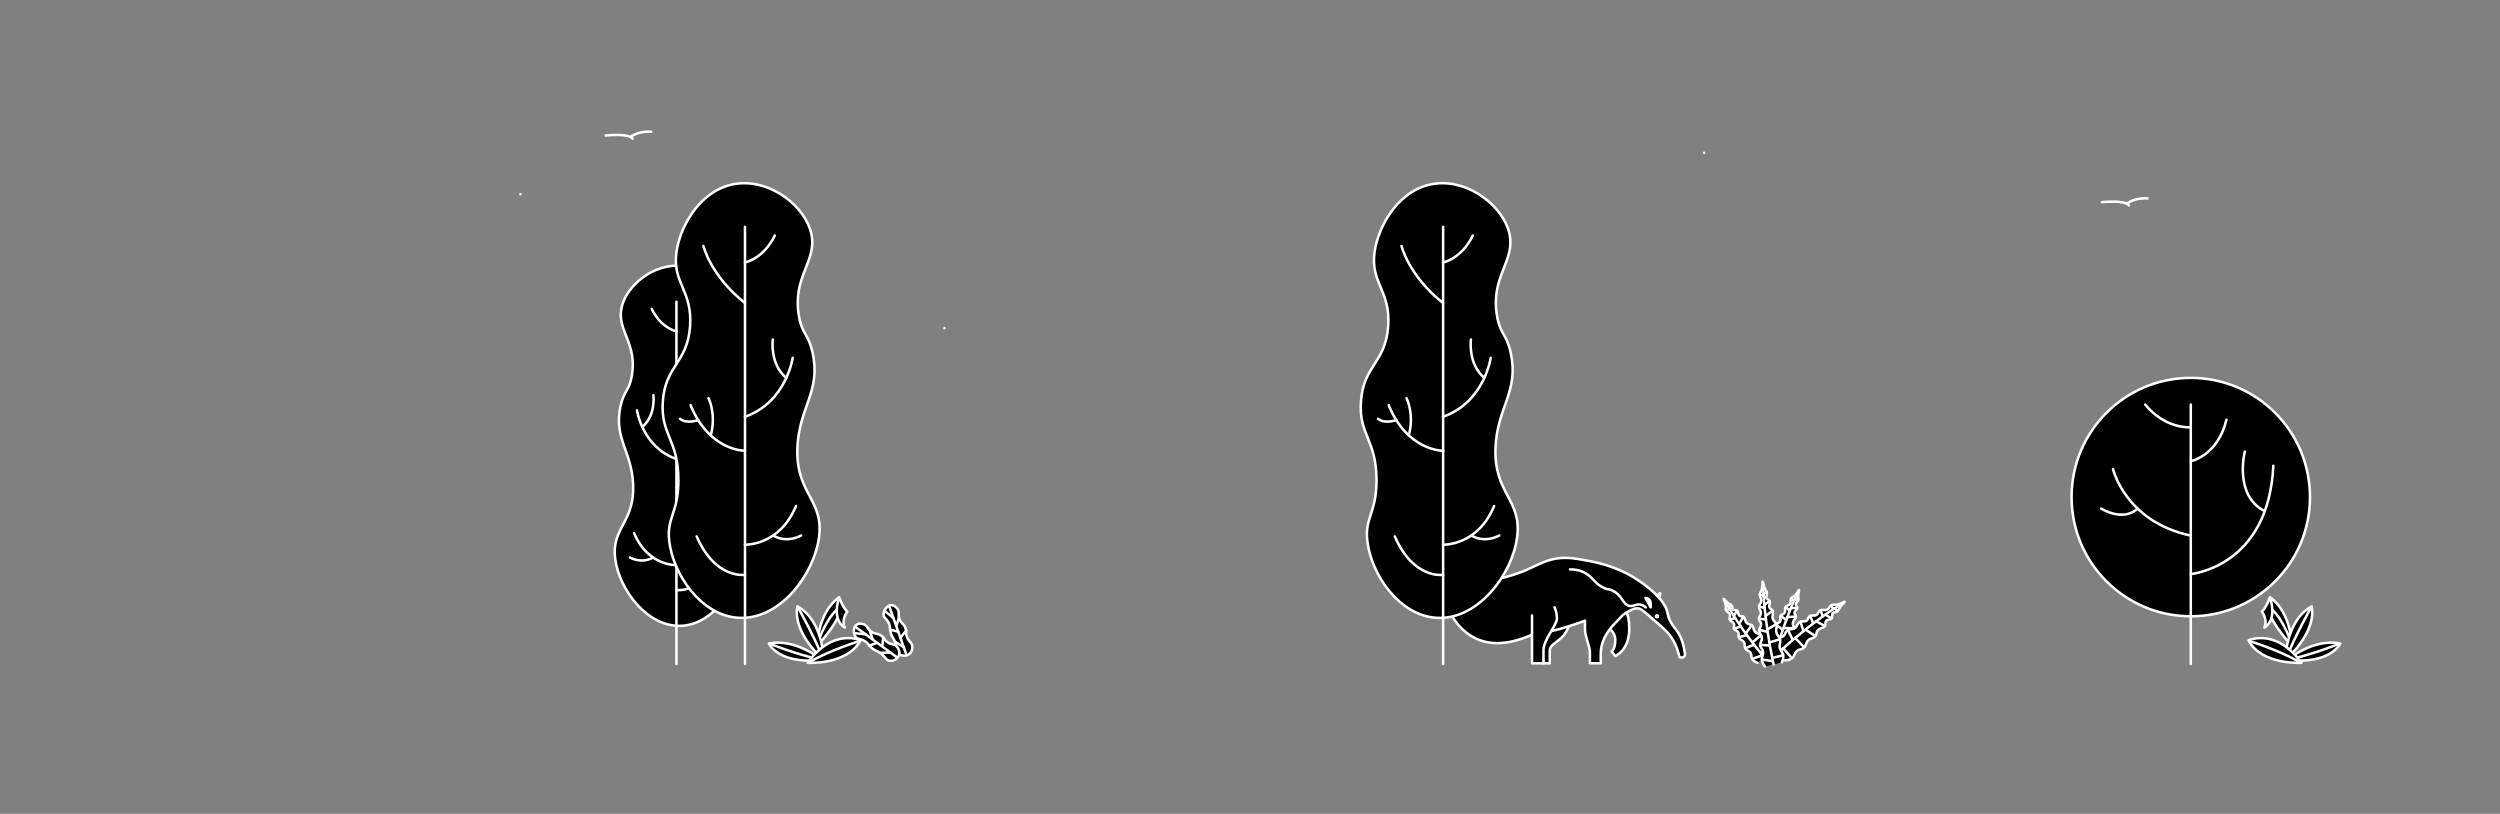 <?xml version="1.0" encoding="utf-8"?>
<!-- Generator: Adobe Illustrator 21.1.0, SVG Export Plug-In . SVG Version: 6.00 Build 0)  -->
<svg version="1.1" xmlns="http://www.w3.org/2000/svg" xmlns:xlink="http://www.w3.org/1999/xlink" x="0px" y="0px"
	 viewBox="0 0 2789.3 908" style="enable-background:new 0 0 2789.3 908;" xml:space="preserve">
<rect x="0" y="0" width="2789.3" height="908" fill="#808080" stroke="none"/>
<style type="text/css">
	.st0{display:none;}
	.st1{display:inline;}
	.st2{stroke:#FFFFFF;stroke-width:2.835;stroke-linecap:round;stroke-linejoin:round;stroke-miterlimit:10;}
	.st3{fill:none;stroke:#FFFFFF;stroke-width:2.835;stroke-linecap:round;stroke-linejoin:round;stroke-miterlimit:10;}
	.st4{fill:#FFFFFF;stroke:#466030;stroke-width:2.835;stroke-linecap:round;stroke-linejoin:round;stroke-miterlimit:10;}
	.st5{fill:none;stroke:#FFFFFF;stroke-width:2.835;stroke-linecap:round;stroke-linejoin:round;}
	.st6{fill:#FFFFFF;}
	.st7{fill:#1D1D1B;}
</style>
<g id="Layer_2" class="st0">
	<rect class="st1" width="2789.3" height="908"/>
</g>
<g id="_x2D_5">
</g>
<g id="_x2D_4">
	<g>
		<path class="st2" d="M1722.1,740.1h7c0,0,0-8.9,0-14.4c0-5.6,6-7.6,13-14.1c4.2-3.9,6.8-9.1,8.1-12.8l-36.1-8.4L1722.1,740.1z"/>
		<path class="st2" d="M1796.3,701.8c2.7,2.4,5.9,6.3,5.9,12.2c0,10.3-4.1,12.9-4.1,12.9l4.1,5.1c0,0,15.6-6.3,15.6-30.3
			c0-9.7-1.4-15.2-3.1-18.3l-27.7,4.1L1796.3,701.8z"/>
		<path class="st2" d="M1730.7,704.1c13.9-2.6,37.7-11.6,37.7-11.6s0,2.1,0,9.7c0,7.6,5.5,19.9,5.5,25.1s0,12.7,0,12.7h12.1v-10.7
			c0-20.4,16.4-34.3,20.3-38.4c3.9-4.1,3.7-5.1,11.9-9.5c8.2-4.4,11.4-2.5,14-0.7c2.6,1.8,9.4,7.6,12.6,10.7
			c3.2,3.2,3.9,2.4,15,13.6s13.9,27.9,13.9,27.9c0.9,0.9,2.6,1,4.9,0c2.3-1,1-5.6,1-5.6c-1.9-12.7-6-20.2-9.6-24.8
			c-2.1-2.8-6.3-7.3-8.5-14.6c-0.9-3-0.8-4-1.8-7c-2.2-6.3-5.7-10.4-7.9-13c-14.6-17-36.7-28-36.7-28c-18.8-9.5-34.7-12.6-45.3-14.6
			c-11.7-2.2-20.4-3.7-32-2.3c-7.5,0.9-14.5,3.6-21.3,6.7c-4.9,2.2-9.7,4.5-14.6,6.7c-4.4,2-8.8,3.3-13.3,4.9
			c-5.6,1.9-11.3,3.4-17.1,4.4c-13.3,2.3-27.1,1.8-39.9-2.8c-0.1,0-0.3-0.1-0.4-0.1c-13.6-5-27,7.9-22.1,21.6
			c12.1,34.2,39.4,70.9,100.3,43.7L1730.7,704.1z"/>
		<path class="st3" d="M1841.7,677.6L1841.7,677.6V673c0-3.2-2.6-5.8-5.8-5.8l0,0L1841.7,677.6z"/>
		<path class="st3" d="M1848.7,664.6l2.8-2.5c0.4-0.4,1.1,0,0.9,0.6l-1.3,4.5"/>
		<circle class="st3" cx="1848.7" cy="687.6" r="1.1"/>
		<path class="st3" d="M1836.2,677.7c-1-0.9-2.2-1.8-3.8-2.5c-5.7-2.5-9,1.6-14.1,0.9c-8-1.1-7.8-12.2-19.9-17.5
			c-3.7-1.7-3.3-0.4-7.8-2.2c-10.8-4.3-12.6-11.5-21.1-16.6c-3.4-2.1-9-4.5-17.7-4.5"/>
		<path class="st2" d="M1734.4,677.6c0,0,2.7,5.2,2.7,12.5s-15,23.6-15,35.3c0,11.7,0,14.7,0,14.7h-12.8v-53.4"/>
	</g>
	<g>
		<path class="st2" d="M1602.1,204.8c-39.8,4.5-63.9,45.5-68.4,75.9c-5.1,35.1,18,43.1,15.1,83.5c-3,41.2-27.7,43.2-30.4,84.1
			c-2.5,37.1,17.5,42.3,17.4,87.7c-0.1,37.1-13.4,41.1-10.2,67.9c4.3,36.4,35,82.8,77.1,85.4c46.2,2.9,84.6-48.4,90-90
			c5.6-42.3-26.4-48.2-24.1-100.4c1.9-44.7,26.4-62,17-105.1c-4.8-22-11.8-20.2-15.4-41.6c-7.4-43.9,20.7-60.6,13.9-91.5
			C1677.3,230.5,1639.7,200.6,1602.1,204.8z"/>
		<g>
			<line class="st3" x1="1610.1" y1="253.1" x2="1610.1" y2="740.8"/>
		</g>
		<path class="st3" d="M1643.2,262.8c0,0-10.1,23.8-33.2,30.1"/>
		<path class="st3" d="M1563.7,274.5c0,0,8,33.2,46.4,63.6"/>
		<path class="st3" d="M1663.2,399.3c0,0-7,49.4-53.2,65.7"/>
		<path class="st3" d="M1641.1,378.8c0,0-3.6,27.2,15,42.8"/>
		<path class="st3" d="M1610.1,502.9c0,0-39.6,0.7-60.7-50.8"/>
		<path class="st3" d="M1569.3,444.3c0,0,9,17.4,2.5,41.5"/>
		<path class="st3" d="M1557.8,468.7c0,0-12.5,4.7-20.3-1.4"/>
		<path class="st3" d="M1610.1,607.7c0,0,38.3,1.7,56.9-43.1"/>
		<path class="st3" d="M1672.7,597.5c0,0-15.4,9.2-31.1,0"/>
		<path class="st3" d="M1610.1,641.3c0,0-32.8,5.6-53.9-42.8"/>
	</g>
	<g>
		<g>
			<path class="st2" d="M761.4,296.7c33,3.7,53,37.7,56.6,62.9c4.2,29.1-14.9,35.7-12.5,69.2c2.5,34.1,23,35.8,25.2,69.7
				c2,30.7-14.5,35-14.4,72.7c0.1,30.7,11.1,34,8.5,56.2c-3.5,30.1-29,68.6-63.8,70.8c-38.3,2.4-70.1-40.1-74.6-74.6
				c-4.6-35.1,21.8-40,20-83.2c-1.6-37.1-21.8-51.4-14.1-87.1c4-18.2,9.8-16.8,12.7-34.4c6.1-36.4-17.1-50.2-11.5-75.8
				C699,318,730.1,293.2,761.4,296.7z"/>
			<g>
				<line class="st3" x1="754.7" y1="336.7" x2="754.7" y2="740.8"/>
			</g>
			<path class="st3" d="M727.2,344.7c0,0,8.3,19.7,27.5,25"/>
			<path class="st3" d="M793.2,354.4c0,0-6.7,27.5-38.4,52.7"/>
			<path class="st3" d="M710.7,457.8c0,0,5.8,41,44.1,54.4"/>
			<path class="st3" d="M729,440.9c0,0,3,22.5-12.4,35.5"/>
			<path class="st3" d="M754.7,543.6c0,0,32.8,0.6,50.3-42.1"/>
			<path class="st3" d="M788.5,495.1c0,0-7.4,14.4-2.1,34.4"/>
			<path class="st3" d="M798,515.4c0,0,10.4,3.9,16.8-1.2"/>
			<path class="st3" d="M754.7,630.5c0,0-31.8,1.4-47.2-35.7"/>
			<path class="st3" d="M702.9,622c0,0,12.8,7.6,25.8,0"/>
			<path class="st3" d="M754.7,658.3c0,0,27.2,4.7,44.7-35.5"/>
		</g>
		<g>
			<path class="st2" d="M823.2,204.8c-39.8,4.5-63.9,45.5-68.4,75.9c-5.1,35.1,18,43.1,15.1,83.5c-3,41.2-27.7,43.2-30.4,84.1
				c-2.5,37.1,17.5,42.3,17.4,87.7c-0.1,37.1-13.4,41.1-10.2,67.9c4.3,36.4,35,82.8,77.1,85.4c46.2,2.9,84.6-48.4,90-90
				c5.6-42.3-26.4-48.2-24.1-100.4c1.9-44.7,26.4-62,17-105.1c-4.8-22-11.8-20.2-15.4-41.6c-7.4-43.9,20.7-60.6,13.9-91.5
				C898.4,230.5,860.9,200.6,823.2,204.8z"/>
			<g>
				<line class="st3" x1="831.2" y1="253.1" x2="831.2" y2="740.8"/>
			</g>
			<path class="st3" d="M864.4,262.8c0,0-10.1,23.8-33.2,30.1"/>
			<path class="st3" d="M784.8,274.5c0,0,8,33.2,46.4,63.6"/>
			<path class="st3" d="M884.4,399.3c0,0-7,49.4-53.2,65.7"/>
			<path class="st3" d="M862.2,378.8c0,0-3.6,27.2,15,42.8"/>
			<path class="st3" d="M831.2,502.9c0,0-39.6,0.7-60.7-50.8"/>
			<path class="st3" d="M790.5,444.3c0,0,9,17.4,2.5,41.5"/>
			<path class="st3" d="M779,468.7c0,0-12.5,4.7-20.3-1.4"/>
			<path class="st3" d="M831.2,607.7c0,0,38.3,1.7,56.9-43.1"/>
			<path class="st3" d="M893.8,597.5c0,0-15.4,9.2-31.1,0"/>
			<path class="st3" d="M831.2,641.3c0,0-32.8,5.6-53.9-42.8"/>
		</g>
	</g>
	<g>
		<circle class="st2" cx="2444.3" cy="554.6" r="133"/>
		<line class="st3" x1="2444.3" y1="451.4" x2="2444.3" y2="740.8"/>
		<path class="st3" d="M2444.3,640.5c0,0,86.7-7.7,92.1-120.8"/>
		<path class="st3" d="M2504.6,503.9c0,0-12.5,48.2,21.6,66.1"/>
		<path class="st3" d="M2444.3,476.7c0,0-27.6,2.8-50.9-25.3"/>
		<path class="st3" d="M2357.6,523.4c0,0,13.6,58.6,86.7,74.2"/>
		<path class="st3" d="M2344.3,567.4c0,0,24.1,15.4,40.8,0"/>
		<path class="st3" d="M2444.3,514.6c0,0,30.1-6,39.8-46.3"/>
	</g>
	<line class="st2" x1="580.7" y1="216.7" x2="580.7" y2="216.7"/>
	<line class="st2" x1="1901.3" y1="170.5" x2="1901.3" y2="170.5"/>
	<g>
		<path class="st3" d="M2345.2,225.6c0,0,25.8-2.9,30,3.6"/>
		<path class="st3" d="M2396,221.4c0,0-14-1.4-22.9,5.9"/>
	</g>
	<g>
		<path class="st3" d="M675.8,151.2c0,0,25.8-2.9,30,3.6"/>
		<path class="st3" d="M726.5,147c0,0-14-1.4-22.9,5.9"/>
	</g>
	<line class="st2" x1="1053.7" y1="366.2" x2="1053.7" y2="366.2"/>
	<g>
		<g>
			<path class="st2" d="M934.1,690c0,0-2.9,8.2-22.4,31.2c0,0,0.2-37.5,24.6-54.9c0,0,3.7,11.2,9,16.1c0,0-7,8.9-2.7,17.7
				c0,0-14.4-6.1-6.8-32.3"/>
			<path class="st2" d="M915,710.1c0,0,9.5-22.8,18.6-29.5"/>
		</g>
		<g>
			<path class="st2" d="M919.1,736.8c0,0-0.4-44.4-29.3-60.1C889.8,676.7,881.4,701.2,919.1,736.8z"/>
			<path class="st2" d="M889.8,676.7c0,0,18.8,33.1,29.3,60.1"/>
		</g>
		<g>
			<path class="st2" d="M916.8,736.4c0,0-28.4-24.6-59-18.4C857.8,718,868.4,741.5,916.8,736.4z"/>
			<path class="st2" d="M859.3,718.4c0,0,29.8,12,55.5,17.4"/>
		</g>
		<g>
			<path class="st2" d="M901.1,739.5c0,0,43.8,2.9,59-25C960.1,714.5,929.8,700,901.1,739.5z"/>
			<path class="st2" d="M958.7,715.3c0,0-32.4,10-55.6,23.4"/>
		</g>
	</g>
	<g>
		<g>
			<path class="st2" d="M2534.8,690c0,0,2.9,8.2,22.4,31.2c0,0-0.2-37.5-24.6-54.9c0,0-3.7,11.2-9,16.1c0,0,7,8.9,2.7,17.7
				c0,0,14.4-6.1,6.8-32.3"/>
			<path class="st2" d="M2553.8,710.1c0,0-9.5-22.8-18.6-29.5"/>
		</g>
		<g>
			<path class="st2" d="M2549.7,736.8c0,0,0.4-44.4,29.3-60.1C2579.1,676.7,2587.4,701.2,2549.7,736.8z"/>
			<path class="st2" d="M2579.1,676.7c0,0-18.8,33.1-29.3,60.1"/>
		</g>
		<g>
			<path class="st2" d="M2552.1,736.4c0,0,28.4-24.6,59-18.4C2611.1,718,2600.4,741.5,2552.1,736.4z"/>
			<path class="st2" d="M2609.6,718.4c0,0-29.8,12-55.5,17.4"/>
		</g>
		<g>
			<path class="st2" d="M2567.7,739.5c0,0-43.8,2.9-59-25C2508.7,714.5,2539.1,700,2567.7,739.5z"/>
			<path class="st2" d="M2510.1,715.3c0,0,32.4,10,55.6,23.4"/>
		</g>
	</g>
	<g>
		<g>
			<path class="st2" d="M994.2,675.2c4.1-0.2,7.1,4,7.2,4.2c2.6,3.8,0.2,6.1,2.2,11.4c1.9,5.2,4.7,4.6,6.7,10.2
				c1.7,4.6-0.1,5.5,1.7,10c2.1,5.2,4.9,5.2,5.7,9.3c0.6,3.1-0.3,7.3-3.4,9.6c-3.9,2.9-9.9,1.7-12.7-1.3c-2.5-2.7-0.6-4.9-2.9-11.9
				c-1.7-5.2-3-4.8-4.7-10c-1.8-5.8-0.3-6.7-2.2-11.1c-2.4-5.6-5.4-5.6-5.9-9.4C985.5,681.6,989.4,675.5,994.2,675.2z"/>
			<line class="st2" x1="991.9" y1="675.8" x2="1011.4" y2="730.8"/>
			<line class="st2" x1="996.7" y1="689.6" x2="986.9" y2="681.4"/>
			<line class="st2" x1="1000.3" y1="697.9" x2="1003" y2="688.7"/>
			<line class="st2" x1="1002.1" y1="704.8" x2="993.2" y2="702.5"/>
			<line class="st2" x1="1004.7" y1="711.4" x2="1011.1" y2="703.4"/>
			<line class="st2" x1="1008.2" y1="722" x2="998.5" y2="715.9"/>
		</g>
		<g>
			<path class="st2" d="M955.5,697.2c3.3-2.5,8.1-0.7,8.4-0.6c4.2,1.7,3.6,4.9,8.2,8.2c4.5,3.2,6.5,1.2,11.3,4.6
				c4,2.9,3,4.6,7.1,7.3c4.6,3.1,7,1.5,9.9,4.5c2.2,2.2,3.9,6.2,2.6,9.9c-1.6,4.6-7.2,7-11.2,6c-3.6-0.8-3.3-3.7-9.1-8.1
				c-4.3-3.3-5.2-2.2-9.5-5.6c-4.8-3.8-4-5.4-8-7.9c-5.1-3.3-7.7-1.6-10.2-4.5C951.9,707.3,951.7,700.1,955.5,697.2z"/>
			<line class="st2" x1="953.9" y1="699" x2="1000.9" y2="733.5"/>
			<line class="st2" x1="965.6" y1="707.6" x2="952.9" y2="706.4"/>
			<line class="st2" x1="973.3" y1="712.5" x2="970.4" y2="703.4"/>
			<line class="st2" x1="978.6" y1="717.2" x2="970" y2="720.3"/>
			<line class="st2" x1="984.5" y1="721.2" x2="985.3" y2="711"/>
			<line class="st2" x1="993.4" y1="728" x2="981.9" y2="728.4"/>
		</g>
	</g>
	<g>
		<path class="st2" d="M1960.8,739.6c-3.5-1.3-5.1-3-5.9-4.4c-1.5-2.7-0.3-4.5-2-7.1c-1.7-2.5-3.6-1.7-5.3-4.2
			c-1.9-2.7-0.1-4.5-1.9-7.4c-1.8-2.9-4.1-2.2-5.5-4.9c-1.3-2.7,0.5-4.3-1-6.5c-1.3-2-3.1-1.4-4.2-3.3c-1.2-2.2,0.6-3.6-0.5-6
			c-1.1-2.4-3.3-2-4.4-4.3c-1.1-2.5,0.9-3.7-0.2-6.3c-1.1-2.5-3.3-2.2-4.2-4.6c-0.7-2,0.2-2.5-0.2-5.4c-0.5-3.9-2.9-6.7-2.4-7
			c0.4-0.2,2,2.6,5.5,5.1c1.9,1.3,3,1.6,3.8,2.9c0.9,1.6-0.1,2.6,0.7,3.7c1.2,1.5,3.6,0.1,5.3,1.8c1.5,1.5,0.5,3.5,2.1,5
			c1.5,1.6,3.2,0.2,5,1.8c2,1.7,1,4.1,3.3,6.4c2.2,2.2,3.9,1.1,6.1,3.3c2.2,2.2,1,3.9,3.2,6.5c2.4,2.9,4.6,1.7,6.9,4.6
			c2.1,2.6,0.7,4.2,2.9,6.9c2.2,2.7,4.3,2.2,6.4,4.7c1,1.2,2.1,3.3,1.9,7"/>
		<path class="st2" d="M1924.6,670.1c0,0,12.8,26.4,44,63.6"/>
		<line class="st2" x1="1954.9" y1="735.1" x2="1966.4" y2="731.1"/>
		<line class="st2" x1="1947.2" y1="723.3" x2="1957" y2="719.3"/>
		<line class="st2" x1="1940.3" y1="710.9" x2="1949" y2="708.6"/>
		<line class="st2" x1="1934.8" y1="701.4" x2="1942.2" y2="699"/>
		<line class="st2" x1="1929.9" y1="691.1" x2="1936.1" y2="689.7"/>
		<line class="st2" x1="1925.7" y1="680.5" x2="1929.6" y2="679.7"/>
		<line class="st2" x1="1931.3" y1="674.8" x2="1929.1" y2="678.3"/>
		<line class="st2" x1="1938.1" y1="681.2" x2="1934.5" y2="687.3"/>
		<line class="st2" x1="1945.2" y1="688.1" x2="1940.4" y2="696"/>
		<line class="st2" x1="1954.5" y1="697.6" x2="1948" y2="706.4"/>
		<line class="st2" x1="1964.3" y1="709" x2="1955.5" y2="716.6"/>
		<line class="st2" x1="1974.3" y1="721.1" x2="1964.5" y2="728.7"/>
		<path class="st2" d="M1970.7,730.4c-1-3.6-0.5-5.9,0.2-7.4c1.3-2.8,3.5-2.8,4.6-5.7c1-2.9-0.7-3.9,0.3-6.8c1.1-3.1,3.6-2.6,5-5.8
			c1.3-3.1-0.6-4.6,0.8-7.3c1.4-2.6,3.8-2.1,4.7-4.6c0.9-2.2-0.7-3.3,0.3-5.3c1-2.2,3.2-1.6,4.6-3.9c1.3-2.3-0.3-3.8,1-6.1
			c1.3-2.4,3.5-1.4,5-3.9c1.4-2.3-0.1-3.9,1.4-6.1c1.2-1.7,2.1-1.3,4.3-3.3c2.9-2.7,3.8-6.2,4.3-6c0.5,0.2-1,3.1-0.9,7.5
			c0,2.4,0.4,3.4-0.2,4.8c-0.8,1.7-2.2,1.5-2.6,2.7c-0.5,1.8,2,3,1.6,5.4c-0.3,2.1-2.5,2.4-2.9,4.6c-0.4,2.2,1.6,2.7,1.5,5.1
			c-0.2,2.6-2.7,3.2-3.3,6.4c-0.6,3,1.4,3.8,0.8,6.9c-0.5,3.1-2.6,3.1-3.5,6.4c-0.9,3.6,1.2,4.7,0.3,8.3c-0.9,3.2-3,3-3.9,6.3
			c-1,3.3,0.8,4.8-0.1,7.9c-0.4,1.5-1.5,3.6-4.6,5.6"/>
		<path class="st2" d="M2006.3,660.6c0,0-14,25.7-26.3,72.8"/>
		<line class="st2" x1="1970.9" y1="723.1" x2="1980.8" y2="730.1"/>
		<line class="st2" x1="1976" y1="709.8" x2="1985" y2="715.5"/>
		<line class="st2" x1="1982.1" y1="697.1" x2="1989" y2="702.9"/>
		<line class="st2" x1="1986.7" y1="687.1" x2="1992.9" y2="691.7"/>
		<line class="st2" x1="1992.2" y1="677.2" x2="1996.9" y2="681.3"/>
		<line class="st2" x1="1998.4" y1="667.5" x2="2001.3" y2="670.3"/>
		<line class="st2" x1="2006.3" y1="668.8" x2="2002.2" y2="669"/>
		<line class="st2" x1="2005" y1="678.1" x2="1998" y2="678.6"/>
		<line class="st2" x1="2003.6" y1="687.9" x2="1994.4" y2="688.5"/>
		<line class="st2" x1="2001.2" y1="700.9" x2="1990.2" y2="700.7"/>
		<line class="st2" x1="1997.6" y1="715.6" x2="1986.3" y2="712.8"/>
		<line class="st2" x1="1993.5" y1="730.7" x2="1981.6" y2="727.1"/>
		<path class="st2" d="M1976.7,719.7c1.3-4.2,3.2-6.1,4.8-7.1c3.1-2,5.3-0.6,8.1-2.8c2.8-2.2,1.8-4.3,4.5-6.4
			c3.1-2.4,5.2-0.3,8.6-2.7c3.3-2.3,2.3-5,5.4-6.7c3-1.7,5,0.3,7.6-1.6c2.2-1.7,1.4-3.7,3.6-5.1c2.4-1.6,4.2,0.5,7-1
			c2.7-1.4,2.1-3.9,4.8-5.4c2.8-1.5,4.4,0.8,7.4-0.7c2.8-1.4,2.3-3.9,5.2-5.1c2.3-0.9,3,0,6.4-0.6c4.6-0.8,7.7-3.7,8.1-3.2
			c0.3,0.5-2.9,2.4-5.6,6.8c-1.5,2.3-1.7,3.6-3.2,4.5c-1.9,1.1-3.1,0.1-4.3,1.1c-1.7,1.5,0.1,4.2-1.7,6.3c-1.6,1.8-4,0.8-5.8,2.7
			c-1.7,1.9-0.1,3.7-1.8,6c-1.8,2.5-4.7,1.5-7.3,4.2c-2.5,2.6-1,4.5-3.5,7.3c-2.5,2.7-4.5,1.4-7.4,4.1c-3.2,3-1.8,5.4-4.9,8.3
			c-2.9,2.6-4.8,1.1-7.9,3.8c-3.1,2.7-2.3,5.2-5.1,7.7c-1.4,1.2-3.8,2.6-8.1,2.7"/>
		<path class="st2" d="M2055.8,673.3c0,0-30,16.5-71.7,55.1"/>
		<line class="st2" x1="1981.5" y1="712.6" x2="1986.9" y2="725.7"/>
		<line class="st2" x1="1994.9" y1="702.9" x2="2000.2" y2="714"/>
		<line class="st2" x1="2008.9" y1="694.1" x2="2012.1" y2="704.1"/>
		<line class="st2" x1="2019.7" y1="687.2" x2="2023" y2="695.5"/>
		<line class="st2" x1="2031.5" y1="680.8" x2="2033.5" y2="687.9"/>
		<line class="st2" x1="2043.7" y1="675.2" x2="2044.8" y2="679.7"/>
		<line class="st2" x1="2050.6" y1="681.4" x2="2046.5" y2="679"/>
		<line class="st2" x1="2043.6" y1="689.7" x2="2036.3" y2="685.8"/>
		<line class="st2" x1="2036" y1="698.4" x2="2026.5" y2="693.3"/>
		<line class="st2" x1="2025.4" y1="709.7" x2="2014.7" y2="702.7"/>
		<line class="st2" x1="2012.6" y1="721.9" x2="2003.2" y2="712.1"/>
		<line class="st2" x1="1999.1" y1="734.2" x2="1989.6" y2="723.3"/>
		<path class="st2" d="M1969.2,743.6c-2.6-3.2-3.3-5.8-3.4-7.7c-0.2-3.7,1.7-4.9,1.3-8.5c-0.5-3.5-2.5-3.7-3-7.1
			c-0.5-3.8,1.9-4.7,1.6-8.8c-0.3-4-2.8-4.4-2.8-8c0-3.5,2.3-4.2,1.9-7.4c-0.3-2.8-2.2-3.1-2.3-5.6c-0.2-2.9,2.1-3.4,2.2-6.6
			c0.1-3.1-2.1-3.8-2.1-6.8c0.1-3.2,2.4-3.5,2.6-6.8c0.1-3.2-2-4-1.7-7c0.2-2.4,1.2-2.6,2.2-5.8c1.3-4.4,0.4-8.6,0.9-8.6
			c0.5,0,0.6,3.7,2.7,8.2c1.1,2.4,2,3.3,2.1,5c0.1,2.2-1.2,2.7-0.9,4.3c0.4,2.2,3.2,2,4,4.6c0.7,2.3-1.1,3.9-0.4,6.4
			c0.7,2.4,2.7,1.9,3.7,4.5c1.1,2.8-0.9,4.8,0.1,8.4c1,3.4,3,3.1,4,6.6c1,3.5-0.8,4.6,0,8.5c0.9,4.3,3.4,4.2,4.2,8.3
			c0.8,3.8-1.2,4.7-0.4,8.7c0.7,4,2.9,4.5,3.7,8.2c0.4,1.8,0.4,4.6-1.3,8.4"/>
		<path class="st2" d="M1967.2,651.8c0,0-0.1,34.3,11.6,89.6"/>
		<line class="st2" x1="1965.9" y1="735.9" x2="1978" y2="737.6"/>
		<line class="st2" x1="1964.1" y1="719.4" x2="1974.7" y2="720.3"/>
		<line class="st2" x1="1963.4" y1="702.9" x2="1972.2" y2="705"/>
		<line class="st2" x1="1962.6" y1="690.1" x2="1970.3" y2="691.3"/>
		<line class="st2" x1="1962.8" y1="676.7" x2="1968.9" y2="678.4"/>
		<line class="st2" x1="1963.6" y1="663.3" x2="1967.5" y2="664.6"/>
		<line class="st2" x1="1971.1" y1="660.2" x2="1967.6" y2="662.7"/>
		<line class="st2" x1="1974.4" y1="670.5" x2="1968.5" y2="675"/>
		<line class="st2" x1="1977.8" y1="681.4" x2="1970" y2="687.2"/>
		<line class="st2" x1="1982" y1="696.2" x2="1972.2" y2="702.1"/>
		<line class="st2" x1="1985.8" y1="713.3" x2="1974.5" y2="716.7"/>
		<line class="st2" x1="1989.5" y1="731.1" x2="1977.3" y2="734.1"/>
	</g>
</g>
<g id="_x2D_3">
</g>
<g id="_x2D_2">
</g>
<g id="_x2D_1">
</g>
<g id="_x30_">
</g>
<g id="_x31_">
</g>
<g id="_x32_">
</g>
<g id="_x33_">
</g>
<g id="_x34_">
</g>
<g id="chao">
</g>
</svg>
